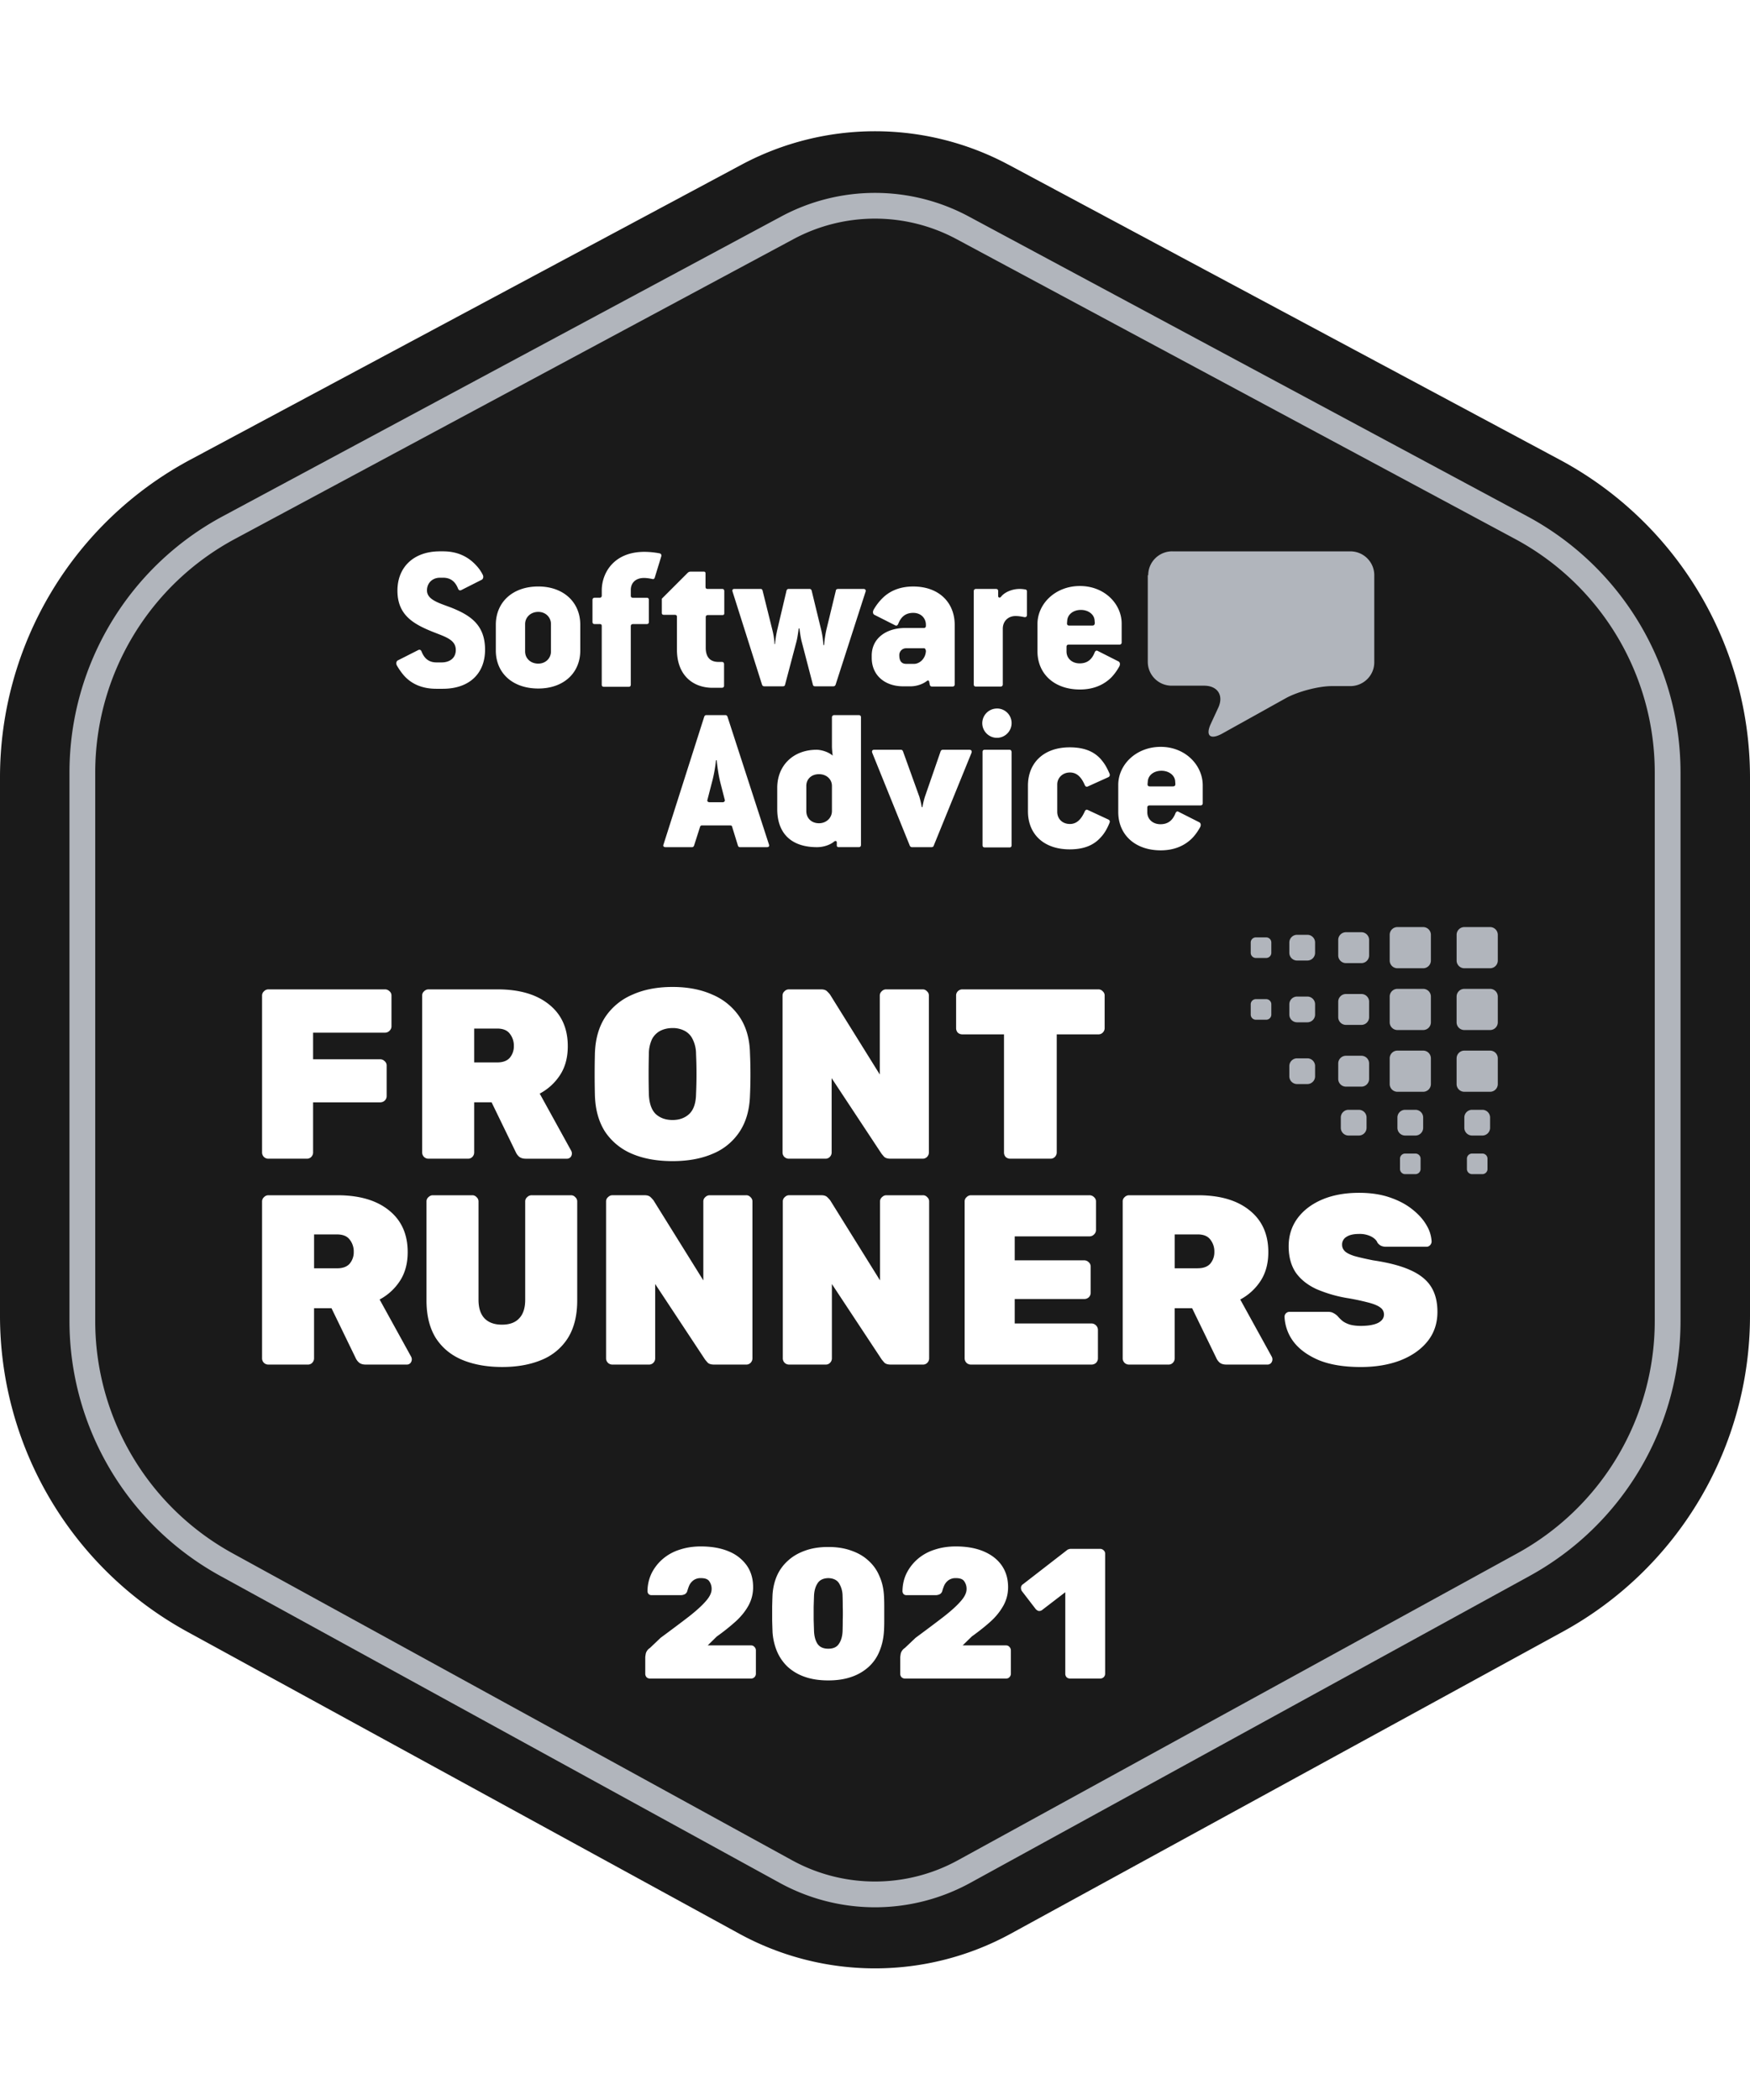 <svg width="80" height="96" fill="none" xmlns="http://www.w3.org/2000/svg"><path d="M49.926 28.597h-1.049c-.078 0-.1-.045-.1-.1l.011-.135c.023-.278.28-.48.625-.48.335 0 .603.201.625.47l.011.133c-.011.067-.022.112-.123.112Zm-8.503 1.752h.358c.256 0 .524-.235.546-.58 0-.034-.022-.134-.078-.134h-.814a.31.31 0 0 0-.324.323c0 .268.112.39.312.39Zm-16.816-.012c.335 0 .58-.245.58-.557v-1.25c0-.313-.245-.558-.58-.558-.357 0-.602.256-.602.558v1.25c0 .312.245.557.602.557ZM52.56 35.95h1.049c.1 0 .122-.045.122-.112l-.01-.134c-.023-.268-.29-.469-.626-.469-.346 0-.602.2-.624.48l-.012.134c0 .056.023.1.1.1Zm-15.12 1.684c.334 0 .591-.245.591-.558v-1.15c0-.3-.245-.535-.591-.535s-.58.224-.58.536v1.15c0 .323.234.557.58.557Zm-4.408-.959h-.58c-.1 0-.134-.056-.112-.112l.201-.781c.1-.357.167-.781.19-1.027h.033c.022.246.078.67.168 1.027l.2.781c.023.045-.022.112-.1.112ZM30.746 51.2c.31 0 .564-.092.763-.277.2-.191.302-.494.31-.907a19.836 19.836 0 0 0 0-1.835 1.515 1.515 0 0 0-.155-.675.833.833 0 0 0-.376-.387 1.152 1.152 0 0 0-.542-.122c-.206 0-.39.041-.553.122a.891.891 0 0 0-.387.387 1.604 1.604 0 0 0-.144.675 38.425 38.425 0 0 0 0 1.836c.015.412.118.715.31.906.2.185.457.277.774.277Zm-8.019-2.632h-1.05V47.02h1.05c.266 0 .457.077.575.232a.868.868 0 0 1 .188.564.808.808 0 0 1-.188.542c-.125.14-.317.21-.575.21ZM37.865 75.37c.226 0 .387-.073.483-.22.102-.147.158-.339.17-.576.005-.164.008-.342.008-.534a9.703 9.703 0 0 0 0-.576c0-.197-.003-.372-.009-.525a1.107 1.107 0 0 0-.16-.559c-.096-.152-.26-.231-.492-.237-.231.005-.395.085-.491.237-.096.147-.15.333-.161.56-.006.152-.011.327-.017.524v.576l.017.534c.011.237.065.43.16.576.103.147.266.22.492.22ZM14.357 57.98h1.051c.258 0 .45-.07.575-.21a.808.808 0 0 0 .188-.542.868.868 0 0 0-.188-.564c-.118-.155-.31-.233-.575-.233h-1.05v1.549Zm40.394 0h-1.05v-1.55h1.05c.266 0 .457.078.575.233a.867.867 0 0 1 .188.564.807.807 0 0 1-.188.541c-.125.14-.317.21-.575.21Z" fill="#1A1A1A"/><path fill-rule="evenodd" clip-rule="evenodd" d="M46.106 7.531a12.941 12.941 0 0 0-12.212 0L8.699 21.015A16.47 16.47 0 0 0 0 35.536v24.61a16.47 16.47 0 0 0 8.566 14.45l25.223 13.799a12.941 12.941 0 0 0 12.422 0l25.223-13.799A16.47 16.47 0 0 0 80 60.146v-24.61a16.47 16.47 0 0 0-8.699-14.521L46.106 7.53ZM20.412 27.697c-.459-.168-.893-.327-.893-.707 0-.346.257-.58.591-.58h.145c.324 0 .547.156.681.49.034.09.09.101.145.079l.949-.48c.055-.034.089-.134.033-.234a1.727 1.727 0 0 0-.29-.413c-.335-.369-.815-.648-1.518-.648h-.145c-1.194 0-1.941.715-1.941 1.797 0 1.105.714 1.518 1.595 1.875l.21.082c.484.188.862.334.862.755 0 .39-.302.569-.648.569h-.234c-.324 0-.547-.157-.68-.491-.034-.09-.09-.1-.146-.078l-.948.48c-.056.033-.09.133-.034.234.09.156.19.301.313.446.323.368.803.614 1.484.614h.301c1.216 0 1.93-.703 1.93-1.785 0-1.128-.658-1.574-1.562-1.931l-.2-.074Zm9.73-2.403a3.787 3.787 0 0 0-.68-.067c-1.418 0-1.953.982-1.953 1.763v.234c0 .067-.034.1-.1.1h-.224c-.056 0-.1.034-.1.101v1.004c0 .067.033.1.1.1h.223c.09 0 .1.034.1.101v2.667c0 .067.034.1.1.1h1.128c.067 0 .1-.033.1-.1V28.63c0-.067.034-.1.1-.1h.626c.067 0 .1-.034.1-.1v-1.005c0-.067-.033-.1-.1-.1h-.625c-.078 0-.1-.034-.1-.1v-.257c0-.335.234-.547.602-.547.123 0 .257.022.368.044.067.023.1 0 .123-.055l.301-.982c.011-.067-.01-.123-.089-.134Zm2.22 1.629h.648c.067 0 .089.022.1.09v1.015c0 .067-.022.089-.09.089h-.646c-.078 0-.112.033-.112.1v1.395c0 .413.19.647.58.647H33c.067 0 .1.045.1.1v.983c0 .067-.033.1-.123.1h-.401c-.916 0-1.63-.591-1.63-1.74v-1.496c0-.067-.022-.1-.111-.1h-.48c-.067 0-.1-.023-.1-.09v-.647l1.194-1.194a.199.199 0 0 1 .111-.044h.603c.067 0 .089.022.089.089v.603c0 .067.022.1.111.1Zm17.006-.134c-1.127 0-1.941.815-1.941 1.74v1.24c0 1.037.77 1.751 1.941 1.751.636 0 1.094-.223 1.418-.535.156-.157.279-.335.379-.514.056-.1.033-.2-.033-.234l-.949-.48c-.056-.033-.112-.01-.145.078-.134.335-.357.491-.68.491-.358 0-.603-.234-.603-.546v-.212c0-.067.033-.1.111-.1h2.31c.056 0 .1-.034.1-.101v-.837c.012-.915-.78-1.741-1.908-1.741Zm-2.51.156a1.418 1.418 0 0 0-.246-.022c-.368 0-.714.167-.859.368-.045.045-.123.034-.123-.044v-.224c0-.067-.033-.1-.1-.1h-.915c-.056 0-.1.033-.1.1v4.263c0 .067.033.1.1.1h1.127c.056 0 .1-.033.1-.1v-2.544c0-.335.235-.58.58-.58.146 0 .268.022.38.044.09.023.145-.011.145-.1v-1.083c0-.033-.034-.078-.09-.078Zm-6.472.357c.323-.3.77-.49 1.361-.49 1.172 0 1.897.725 1.897 1.762v2.712c0 .067-.045.1-.1.1h-.938a.098.098 0 0 1-.1-.078l-.034-.167c-.01-.033-.067-.045-.1-.011-.2.156-.491.245-.748.245h-.335c-.825 0-1.439-.49-1.439-1.305v-.1c0-.804.68-1.262 1.529-1.262h.848c.067 0 .1-.033.1-.1v-.045c0-.301-.223-.546-.58-.546-.324 0-.547.156-.68.49-.034.09-.09.112-.146.079l-.948-.48c-.067-.034-.09-.134-.034-.235a2.45 2.45 0 0 1 .447-.569Zm-.915-.379h-1.16c-.057 0-.101.033-.101.078l-.435 1.797c-.045.2-.09.49-.1.692h-.034a4.142 4.142 0 0 0-.1-.692L37.104 27a.098.098 0 0 0-.1-.078h-.949a.098.098 0 0 0-.1.078l-.424 1.797c-.045.2-.09.457-.1.647h-.023a3.383 3.383 0 0 0-.1-.647L34.861 27c-.011-.045-.033-.078-.1-.078h-1.183c-.09 0-.112.045-.09.123l1.35 4.262c.023.045.045.067.101.067h.848c.056 0 .09-.022.1-.067l.525-1.986c.056-.223.1-.591.1-.591h.034s.045.38.1.591l.514 1.975c.01.045.033.078.1.078h.837c.045 0 .078-.022.1-.067l1.373-4.262c.022-.067-.011-.123-.1-.123Zm-16.805 1.64c0-1.037.77-1.752 1.941-1.752 1.15 0 1.92.715 1.92 1.752v1.172c0 1.038-.77 1.74-1.92 1.74-1.171 0-1.941-.702-1.941-1.74v-1.172Zm22.908 3.827a.672.672 0 0 0-.67.67c0 .367.302.669.67.669.369 0 .67-.302.67-.67a.664.664 0 0 0-.67-.67Zm5.546 3.492c0-.926.815-1.74 1.942-1.74 1.116 0 1.908.825 1.92 1.74v.837c0 .067-.045.1-.101.1H52.56c-.078 0-.112.034-.112.101v.212c0 .313.246.547.603.547.323 0 .546-.156.68-.491.034-.09.09-.112.145-.078l.949.48c.067.033.09.133.033.234-.1.178-.223.357-.379.513-.324.313-.781.536-1.417.536-1.172 0-1.942-.714-1.942-1.752v-1.239Zm-1.528.012c-.168-.391-.38-.58-.681-.58-.346 0-.58.256-.58.546v1.25c0 .312.223.558.58.558.301 0 .513-.201.68-.58.034-.068.079-.09.146-.056l.937.435c.056.033.078.078.044.156-.1.246-.223.469-.39.647-.313.357-.759.558-1.428.558-1.194 0-1.908-.703-1.908-1.74v-1.172c0-1.038.714-1.752 1.908-1.752.736 0 1.205.234 1.517.658.123.156.212.335.301.536.034.078.012.134-.044.167l-.937.424c-.067.034-.112.011-.145-.055Zm-3.437-1.619h-1.139c-.066 0-.1.034-.1.1v4.264c0 .066.034.1.1.1h1.139c.056 0 .089-.034.089-.1v-4.263c-.011-.078-.045-.1-.09-.1Zm-1.842 0h-1.216a.107.107 0 0 0-.1.078l-.714 2.065c-.034.1-.1.357-.112.48h-.033a3.732 3.732 0 0 0-.112-.48l-.748-2.076c-.022-.044-.044-.067-.1-.067h-1.216c-.09 0-.112.056-.09.134l1.719 4.252c.022.044.056.067.1.067h.893c.044 0 .09-.023.1-.067l1.73-4.252c.022-.078-.011-.134-.1-.134Zm-6.181-1.584h1.127c.055 0 .1.033.1.09v5.846c0 .067-.045.1-.1.1h-.927c-.044 0-.078-.033-.078-.066v-.145c0-.078-.067-.09-.122-.045-.201.168-.514.257-.782.257-1.171 0-1.819-.625-1.819-1.741v-.97c0-1.039.748-1.742 1.797-1.742.223 0 .547.1.737.268 0 0-.034-.279-.034-.424v-1.328a.1.1 0 0 1 .1-.1Zm-4.877.067c-.022-.045-.044-.067-.1-.067h-.86c-.055 0-.078.022-.1.067l-1.863 5.847c-.034.078.01.123.1.123h1.205c.045 0 .067-.023.09-.067l.278-.87c.023-.045.034-.056.1-.056h1.262c.067 0 .089.01.1.055l.268.87c.022.045.034.068.1.068h1.217c.1 0 .123-.045.1-.123l-1.897-5.847ZM30.746 53.08c-.708 0-1.323-.11-1.847-.332a2.773 2.773 0 0 1-1.227-.995c-.295-.45-.454-1.007-.476-1.67a39.828 39.828 0 0 1 0-1.935c.022-.657.18-1.21.476-1.66a2.81 2.81 0 0 1 1.238-1.017c.524-.236 1.136-.353 1.836-.353.693 0 1.301.117 1.825.353a2.81 2.81 0 0 1 1.239 1.018c.302.45.46 1.002.475 1.659a21.738 21.738 0 0 1 0 1.935c-.022.663-.184 1.22-.487 1.67a2.694 2.694 0 0 1-1.227.995c-.516.221-1.124.332-1.825.332Zm-18.479-.11a.295.295 0 0 1-.199-.078.287.287 0 0 1-.088-.21v-7.166c0-.081.03-.148.088-.2a.275.275 0 0 1 .2-.088h5.33c.08 0 .15.03.21.088a.252.252 0 0 1 .088.2v1.404c0 .074-.03.14-.088.2a.287.287 0 0 1-.21.088h-3.285v1.216h3.063c.082 0 .152.03.21.089a.252.252 0 0 1 .09.199v1.393c0 .081-.03.151-.09.21a.309.309 0 0 1-.21.078h-3.063v2.289c0 .08-.03.15-.088.21a.27.27 0 0 1-.2.077h-1.758Zm7.12-.078a.294.294 0 0 0 .2.077h1.802a.27.27 0 0 0 .2-.077.287.287 0 0 0 .088-.21v-2.29h.796l1.106 2.279a.61.61 0 0 0 .143.199c.074.066.181.1.321.1h1.87a.225.225 0 0 0 .165-.067.265.265 0 0 0 .066-.177.274.274 0 0 0-.033-.122l-1.438-2.61c.384-.206.694-.49.93-.851.235-.361.353-.8.353-1.316 0-.819-.287-1.456-.862-1.913-.568-.457-1.353-.686-2.356-.686h-3.152a.28.28 0 0 0-.199.088.252.252 0 0 0-.088.2v7.166c0 .08.03.15.088.21Zm16.674.077a.294.294 0 0 1-.2-.077.287.287 0 0 1-.088-.21v-7.166c0-.081.03-.148.089-.2a.275.275 0 0 1 .199-.088h1.47c.133 0 .229.033.288.1.059.058.1.103.122.132l2.278 3.66v-3.604c0-.081.03-.148.088-.2a.275.275 0 0 1 .2-.088h1.67c.08 0 .147.03.198.088a.252.252 0 0 1 .089.2v7.166c0 .08-.03.15-.089.21a.27.27 0 0 1-.199.077h-1.46c-.14 0-.24-.03-.298-.088a2.573 2.573 0 0 1-.122-.144l-2.278-3.45v3.395c0 .08-.03.15-.088.21a.27.27 0 0 1-.2.077h-1.67Zm10.124 0a.309.309 0 0 1-.21-.077.309.309 0 0 1-.078-.21v-5.397h-1.902a.308.308 0 0 1-.21-.077.309.309 0 0 1-.077-.21v-1.482a.27.27 0 0 1 .077-.2.287.287 0 0 1 .21-.088h6.215c.081 0 .148.03.2.088a.252.252 0 0 1 .088.2v1.481c0 .081-.03.152-.089.21a.27.27 0 0 1-.199.078h-1.902v5.397c0 .08-.03.15-.089.21a.27.27 0 0 1-.199.077h-1.835ZM29.558 76.675c.045.04.099.059.16.059h4.617a.22.22 0 0 0 .22-.22v-1.068a.22.22 0 0 0-.068-.16.193.193 0 0 0-.152-.068h-1.982l.415-.407a9.56 9.56 0 0 0 .88-.703c.25-.232.441-.474.577-.728.136-.254.203-.528.203-.822 0-.384-.096-.714-.288-.991a1.862 1.862 0 0 0-.821-.644c-.356-.152-.783-.229-1.28-.229-.355 0-.683.051-.982.153a2.18 2.18 0 0 0-.762.423 2.104 2.104 0 0 0-.509.653 1.92 1.92 0 0 0-.186.813c0 .05.017.096.05.135.035.034.08.051.136.051h1.322a.43.43 0 0 0 .195-.042.238.238 0 0 0 .118-.153c.023-.084.054-.172.093-.262a.632.632 0 0 1 .195-.229.56.56 0 0 1 .339-.093c.192 0 .319.05.381.152a.587.587 0 0 1 .102.348c0 .169-.088.353-.263.55-.17.198-.426.432-.77.703-.345.266-.777.59-1.297.974l-.49.466a.444.444 0 0 0-.187.246c-.017.09-.026.155-.026.195v.737c0 .062.02.115.06.16Zm8.307.144c-.418 0-.782-.057-1.093-.17a2.22 2.22 0 0 1-.779-.466 2.11 2.11 0 0 1-.474-.694 2.775 2.775 0 0 1-.203-.873 55.13 55.13 0 0 1-.017-.542v-.627c.005-.214.01-.4.017-.559.022-.31.09-.596.203-.855a2.01 2.01 0 0 1 .5-.686c.214-.198.474-.35.779-.458.305-.113.66-.17 1.067-.17.401 0 .754.057 1.059.17.31.108.57.26.78.458.214.192.378.42.49.686.12.26.19.545.212.855.012.158.017.345.017.56v.626c0 .21-.005.39-.017.542-.022.31-.09.602-.203.873a1.953 1.953 0 0 1-.474.694 2.221 2.221 0 0 1-.78.466c-.31.113-.671.17-1.084.17Zm3.509-.085a.236.236 0 0 1-.161-.06.236.236 0 0 1-.06-.16v-.737c0-.04.01-.105.026-.195a.444.444 0 0 1 .186-.246l.492-.466c.52-.384.951-.708 1.296-.974.344-.27.601-.505.77-.703.176-.197.263-.381.263-.55a.587.587 0 0 0-.102-.348c-.062-.101-.189-.152-.38-.152a.56.56 0 0 0-.34.093.631.631 0 0 0-.194.229c-.04.09-.07.178-.093.262a.238.238 0 0 1-.12.153.43.43 0 0 1-.194.042h-1.321a.183.183 0 0 1-.136-.05.203.203 0 0 1-.05-.136c.005-.3.067-.57.186-.813.124-.249.293-.466.508-.653a2.18 2.18 0 0 1 .762-.423c.3-.102.627-.153.983-.153.497 0 .923.077 1.279.23.356.152.63.366.822.643.191.277.288.607.288.99 0 .295-.068.569-.204.823a2.819 2.819 0 0 1-.576.728c-.248.226-.542.46-.88.703l-.416.407h1.982c.063 0 .113.022.153.067a.22.22 0 0 1 .068.161v1.068a.22.22 0 0 1-.068.16c-.04.04-.09.06-.153.06h-4.616Zm7.545 0a.236.236 0 0 1-.16-.06.236.236 0 0 1-.06-.16v-3.727l-1.059.813a.215.215 0 0 1-.17.042.319.319 0 0 1-.143-.11l-.619-.805a.288.288 0 0 1-.034-.17.205.205 0 0 1 .102-.143l2-1.55a.2.2 0 0 1 .084-.043.274.274 0 0 1 .102-.016h1.33a.22.22 0 0 1 .16.067c.046.04.068.09.068.153v5.489a.22.22 0 0 1-.068.16.236.236 0 0 1-.16.06h-1.373Zm13.286-14.242c-.774 0-1.42-.107-1.935-.321-.509-.221-.892-.505-1.15-.852a2.04 2.04 0 0 1-.398-1.117.225.225 0 0 1 .232-.232h1.758c.103 0 .184.019.243.056.06.029.122.073.188.132.067.081.144.159.233.232.088.067.202.122.343.166.14.037.302.056.486.056.34 0 .6-.045.785-.133.185-.096.277-.225.277-.387a.377.377 0 0 0-.155-.31c-.096-.08-.262-.155-.498-.221a10.952 10.952 0 0 0-.962-.21 6.117 6.117 0 0 1-1.47-.42c-.414-.192-.73-.446-.952-.763-.214-.325-.32-.723-.32-1.195 0-.479.132-.903.398-1.271.272-.37.648-.657 1.128-.863.486-.207 1.05-.31 1.692-.31.53 0 .999.07 1.404.21.413.14.76.325 1.04.553.28.221.494.461.641.72a1.6 1.6 0 0 1 .232.74.244.244 0 0 1-.077.177.212.212 0 0 1-.155.066h-1.847a.568.568 0 0 1-.232-.044.495.495 0 0 1-.166-.144c-.037-.103-.129-.195-.276-.276a1.162 1.162 0 0 0-.564-.122c-.251 0-.443.044-.575.133a.4.4 0 0 0-.2.365c0 .11.041.206.122.287.081.081.225.155.431.222.207.059.494.125.863.199.7.103 1.265.25 1.692.442.435.192.752.442.951.752.2.31.299.697.299 1.161 0 .524-.151.973-.454 1.35-.302.375-.719.666-1.25.873-.523.199-1.124.299-1.802.299Zm-49.938-.111a.295.295 0 0 1-.199-.077.287.287 0 0 1-.088-.21v-7.167c0-.08.03-.147.088-.199a.275.275 0 0 1 .2-.088h3.151c1.003 0 1.788.228 2.356.685.575.457.862 1.095.862 1.914 0 .516-.118.954-.354 1.316a2.517 2.517 0 0 1-.929.851l1.438 2.61a.276.276 0 0 1 .033.122.264.264 0 0 1-.066.177.225.225 0 0 1-.166.066h-1.869c-.14 0-.247-.033-.32-.1a.603.603 0 0 1-.145-.199l-1.105-2.278h-.797v2.29c0 .08-.03.15-.088.21a.27.27 0 0 1-.2.077h-1.802Zm8.878-.21c.523.214 1.128.32 1.814.32.678 0 1.275-.106 1.791-.32a2.549 2.549 0 0 0 1.205-.995c.288-.458.432-1.033.432-1.726v-4.523a.252.252 0 0 0-.089-.199.252.252 0 0 0-.199-.088h-1.791a.287.287 0 0 0-.21.088.253.253 0 0 0-.089.2v4.49c0 .375-.092.66-.276.85-.177.192-.44.288-.786.288-.346 0-.611-.096-.796-.287-.184-.192-.276-.476-.276-.852v-4.49a.252.252 0 0 0-.089-.199.252.252 0 0 0-.199-.088h-1.802c-.074 0-.14.03-.2.088a.253.253 0 0 0-.088.2v4.522c0 .693.144 1.268.431 1.726.295.45.7.781 1.217.995Zm6.65.133a.294.294 0 0 0 .199.077h1.67a.27.27 0 0 0 .199-.077.287.287 0 0 0 .088-.21v-3.396l2.278 3.45c.023.03.063.078.122.144.059.06.159.089.299.089h1.46a.27.27 0 0 0 .199-.077.287.287 0 0 0 .088-.21v-7.167a.253.253 0 0 0-.088-.199.253.253 0 0 0-.2-.088h-1.67a.28.28 0 0 0-.199.088.252.252 0 0 0-.088.2v3.605l-2.278-3.661a1.435 1.435 0 0 0-.122-.133c-.059-.066-.155-.1-.287-.1h-1.471c-.074 0-.14.03-.2.09a.252.252 0 0 0-.088.198v7.166c0 .081.03.152.089.21Zm8.078 0a.295.295 0 0 0 .199.077h1.67a.27.27 0 0 0 .199-.077.287.287 0 0 0 .088-.21v-3.396l2.278 3.45c.023.03.063.078.122.144.06.06.159.089.299.089h1.46a.27.27 0 0 0 .199-.077.287.287 0 0 0 .088-.21v-7.167a.252.252 0 0 0-.088-.199.252.252 0 0 0-.2-.088h-1.67c-.073 0-.14.03-.198.088a.252.252 0 0 0-.089.2v3.605l-2.278-3.661a1.444 1.444 0 0 0-.122-.133c-.059-.066-.154-.1-.287-.1h-1.471c-.074 0-.14.03-.2.09a.253.253 0 0 0-.087.198v7.166c0 .081.029.152.088.21Zm8.313 0a.294.294 0 0 0 .2.077h5.507a.309.309 0 0 0 .21-.077.287.287 0 0 0 .088-.21V60.8a.287.287 0 0 0-.088-.21.287.287 0 0 0-.21-.089h-3.506v-1.117h3.174a.309.309 0 0 0 .21-.077.287.287 0 0 0 .088-.21v-1.195a.253.253 0 0 0-.088-.199.287.287 0 0 0-.21-.088h-3.174V56.52h3.417c.081 0 .151-.03.21-.089a.275.275 0 0 0 .089-.199v-1.305a.253.253 0 0 0-.089-.199.287.287 0 0 0-.21-.088h-5.419a.28.28 0 0 0-.199.088.252.252 0 0 0-.088.2v7.166c0 .08.03.15.088.21Zm7.225 0a.294.294 0 0 0 .2.077h1.802a.27.27 0 0 0 .199-.077.287.287 0 0 0 .088-.21v-2.29h.797l1.106 2.278a.6.6 0 0 0 .143.2c.074.066.181.099.321.099h1.869a.225.225 0 0 0 .166-.066.264.264 0 0 0 .066-.177.276.276 0 0 0-.033-.122l-1.438-2.61a2.52 2.52 0 0 0 .93-.851c.235-.362.353-.8.353-1.316 0-.819-.287-1.456-.862-1.913-.568-.458-1.353-.686-2.356-.686H51.61a.28.28 0 0 0-.199.088.252.252 0 0 0-.088.2v7.166c0 .08.03.15.088.21Z" fill="#1A1A1A"/><path d="M63.882 42.381a.353.353 0 0 0-.353.353v1.176c0 .195.158.353.353.353h1.177a.353.353 0 0 0 .353-.353v-1.176a.353.353 0 0 0-.353-.353h-1.177Zm3.059 0a.353.353 0 0 0-.353.353v1.176c0 .195.158.353.353.353h1.177a.353.353 0 0 0 .353-.353v-1.176a.353.353 0 0 0-.353-.353H66.94Zm-5.411.235a.353.353 0 0 0-.354.353v.706c0 .195.158.353.353.353h.706a.353.353 0 0 0 .353-.353v-.706a.353.353 0 0 0-.353-.353h-.706Zm-2.236.118a.353.353 0 0 0-.353.353v.47c0 .195.158.353.353.353h.47a.353.353 0 0 0 .354-.353v-.47a.353.353 0 0 0-.353-.353h-.47Zm-1.882.118a.235.235 0 0 0-.236.235v.47c0 .13.106.236.236.236h.47c.13 0 .236-.106.236-.236v-.47a.235.235 0 0 0-.236-.235h-.47Zm6.47 5.176a.353.353 0 0 0-.353.353v1.176c0 .195.158.353.353.353h1.177a.353.353 0 0 0 .353-.353v-1.176a.353.353 0 0 0-.353-.353h-1.177Zm2.706.353c0-.195.158-.353.353-.353h1.177c.195 0 .353.158.353.353v1.176a.353.353 0 0 1-.353.353H66.94a.353.353 0 0 1-.353-.353v-1.176Zm-5.412.235c0-.195.158-.353.353-.353h.706c.195 0 .353.158.353.353v.706a.353.353 0 0 1-.353.353h-.706a.353.353 0 0 1-.353-.353v-.706Zm-2.235.118c0-.195.158-.353.353-.353h.47c.196 0 .354.158.354.353v.47a.353.353 0 0 1-.353.353h-.47a.353.353 0 0 1-.354-.352v-.471Zm2.353 2.353c0-.195.158-.353.353-.353h.47c.196 0 .354.158.354.353v.47a.353.353 0 0 1-.353.353h-.47a.353.353 0 0 1-.354-.353v-.47Zm2.588 0c0-.195.158-.353.353-.353h.47c.196 0 .354.158.354.353v.47a.353.353 0 0 1-.353.353h-.47a.353.353 0 0 1-.354-.353v-.47Zm3.059 0c0-.195.158-.353.353-.353h.47c.196 0 .354.158.354.353v.47a.353.353 0 0 1-.353.353h-.47a.353.353 0 0 1-.354-.353v-.47Zm-3.059-5.882a.353.353 0 0 0-.353.352v1.177c0 .195.158.353.353.353h1.177a.353.353 0 0 0 .353-.353v-1.177a.353.353 0 0 0-.353-.352h-1.177Zm2.706.352c0-.195.158-.352.353-.352h1.177c.195 0 .353.157.353.352v1.177a.353.353 0 0 1-.353.353H66.94a.353.353 0 0 1-.353-.353v-1.177Zm-5.412.236c0-.195.158-.353.353-.353h.706c.195 0 .353.158.353.353v.706a.353.353 0 0 1-.353.353h-.706a.353.353 0 0 1-.353-.353v-.706Zm-2.235.117c0-.194.158-.353.353-.353h.47c.196 0 .354.158.354.353v.471a.353.353 0 0 1-.353.353h-.47a.353.353 0 0 1-.354-.353v-.47Zm-1.765 0c0-.13.106-.235.236-.235h.47c.13 0 .236.105.236.235v.471c0 .13-.106.235-.236.235h-.47a.235.235 0 0 1-.236-.235v-.47Zm7.059 6.824a.235.235 0 0 0-.235.235v.47c0 .13.105.236.235.236h.47c.13 0 .236-.105.236-.235v-.47a.235.235 0 0 0-.235-.236h-.47Zm3.059 0a.235.235 0 0 0-.235.235v.47c0 .13.105.236.235.236h.47c.13 0 .236-.105.236-.235v-.47a.235.235 0 0 0-.235-.236h-.47Zm-13.709-27.53c-.596 0-1.095.479-1.095 1.091h-.02v3.96c0 .594.48 1.091 1.095 1.091h1.48c.614 0 .902.44.652.995l-.345.746c-.25.536-.039.746.5.46l2.957-1.646c.538-.287 1.46-.536 2.075-.536h.845c.595 0 1.095-.478 1.095-1.09v-3.98c0-.593-.48-1.09-1.095-1.09h-8.144Z" fill="#B1B5BC"/><path fill-rule="evenodd" clip-rule="evenodd" d="M35.716 9.895a9.059 9.059 0 0 1 8.568 0l25.533 13.706a13.294 13.294 0 0 1 7.007 11.713v25.075c0 4.853-2.645 9.32-6.9 11.655L44.358 86.073a9.059 9.059 0 0 1-8.716 0L10.075 72.044A13.294 13.294 0 0 1 3.176 60.39V35.314c0-4.897 2.693-9.398 7.007-11.713L35.716 9.895Zm8.012 1.037a7.882 7.882 0 0 0-7.456 0L10.74 24.637a12.118 12.118 0 0 0-6.387 10.677v25.075c0 4.424 2.41 8.496 6.289 10.624L36.207 85.04a7.882 7.882 0 0 0 7.584 0l25.567-14.028a12.118 12.118 0 0 0 6.288-10.624V35.314c0-4.464-2.454-8.566-6.387-10.677L43.728 10.932Z" fill="#B1B5BC"/></svg>